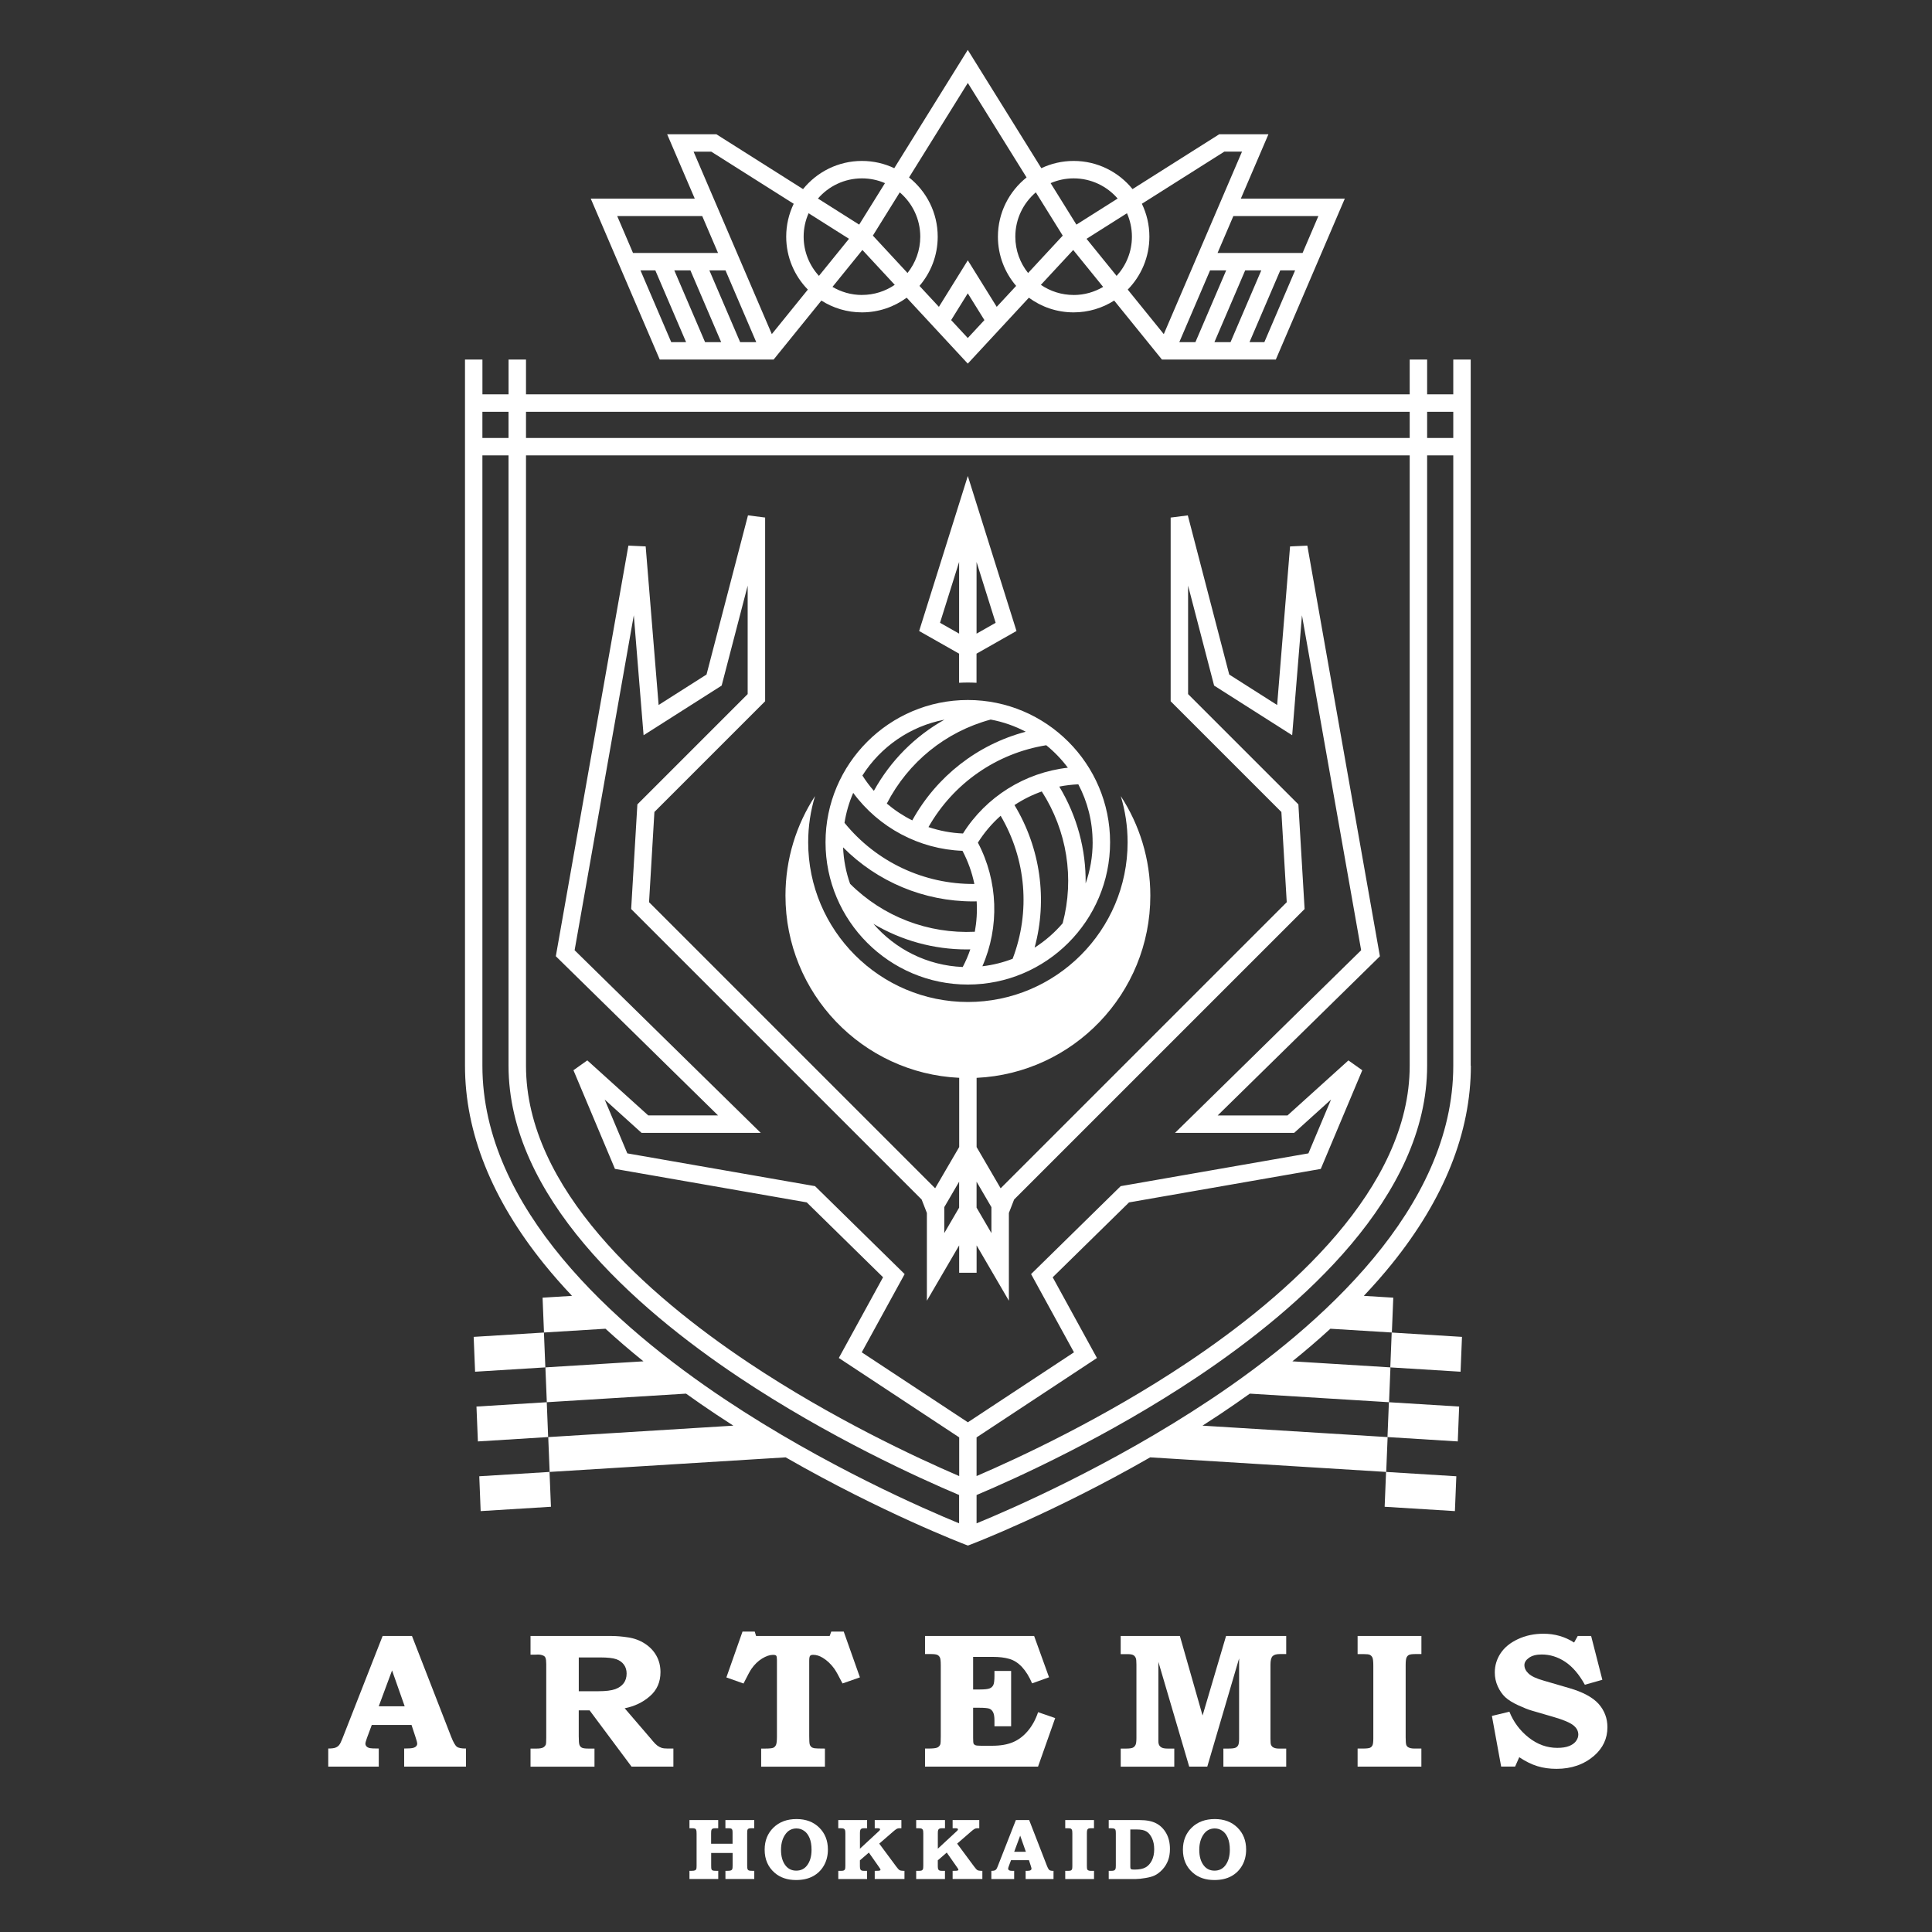 <svg width="500" height="500" viewBox="0 0 500 500" fill="none" xmlns="http://www.w3.org/2000/svg">
<rect x="0" y="0" width="500" height="500" fill="#333333" stroke="none"/>
<mask id="mask0_886_143" style="mask-type:alpha" maskUnits="userSpaceOnUse" x="0" y="0" width="500" height="500">
<rect width="500" height="500" fill="#D9D9D9"/>
</mask>
<g mask="url(#mask0_886_143)">
<path d="M263.068 163.302L250.471 123.186L237.874 163.302L248.211 169.167V176.703C248.959 176.663 249.707 176.639 250.463 176.639C251.219 176.639 251.975 176.663 252.723 176.703V169.167L263.06 163.302H263.068ZM252.731 163.986V145.436L257.673 161.185L252.731 163.986ZM243.277 161.177L248.219 145.428V163.978L243.277 161.177Z" fill="#fff"/>
<path d="M250.468 181.16C230.167 181.16 213.646 197.68 213.646 217.981C213.646 238.282 230.167 254.802 250.468 254.802C270.768 254.802 287.289 238.282 287.289 217.981C287.289 197.68 270.768 181.16 250.468 181.16ZM282.777 217.981C282.777 221.713 282.132 225.294 280.962 228.629C281.074 219.883 278.75 211.217 274.142 203.569C275.758 203.251 277.405 203.052 279.068 202.98C281.432 207.469 282.769 212.562 282.769 217.973L282.777 217.981ZM276.37 198.683C265.285 199.917 255.21 206.172 249.218 215.705C246.146 215.586 243.146 215.005 240.289 214.05C246.719 202.726 257.9 194.935 270.768 192.866C272.861 194.561 274.747 196.519 276.362 198.683H276.37ZM262.07 248.133C259.595 249.088 256.969 249.749 254.24 250.067C258.704 239.857 258.322 228.024 253.078 218.069C254.725 215.458 256.707 213.127 258.967 211.121C265.572 222.358 266.726 235.95 262.07 248.125V248.133ZM256.388 186.221C259.603 186.818 262.651 187.892 265.46 189.372C253.014 192.659 242.39 200.911 236.096 212.315C233.732 211.137 231.52 209.673 229.507 207.962C235.053 197.219 244.738 189.364 256.388 186.221ZM249.091 220.193C250.531 222.923 251.558 225.812 252.163 228.772C239.128 228.875 226.777 223.074 218.556 212.944C218.986 210.23 219.75 207.636 220.809 205.193C227.43 214.185 237.87 219.772 249.099 220.193H249.091ZM218.19 219.294C227.048 228.223 239.136 233.284 251.828 233.284C252.139 233.284 252.449 233.276 252.759 233.268C252.919 235.894 252.759 238.544 252.282 241.138C240.21 241.711 228.552 237.247 220.005 228.732C218.954 225.764 218.326 222.589 218.19 219.294ZM244.451 186.237C236.812 190.51 230.469 196.861 226.156 204.667C225.074 203.434 224.079 202.105 223.188 200.704C227.899 193.296 235.531 187.932 244.451 186.245V186.237ZM226.037 239.085C233.294 243.398 241.618 245.714 250.213 245.714C250.507 245.714 250.81 245.698 251.112 245.698C250.587 247.258 249.926 248.786 249.155 250.258C239.931 249.884 231.695 245.635 226.037 239.085ZM267.752 245.253C271.126 232.83 269.28 219.509 262.548 208.352C264.744 206.896 267.123 205.71 269.614 204.827C276.14 214.989 278.105 227.3 275.018 238.942C272.925 241.385 270.474 243.518 267.752 245.253Z" fill="#fff"/>
<path d="M321.127 51.406L328.273 34.742H315.54L293.099 48.939C289.502 44.499 284.011 41.65 277.86 41.65C274.867 41.65 272.034 42.326 269.496 43.528L250.461 12.914L231.433 43.528C228.895 42.326 226.062 41.65 223.07 41.65C216.918 41.65 211.427 44.499 207.83 48.939L185.389 34.742H172.657L179.803 51.406H152.889L170.739 93.05H200.215L212.573 77.787C215.613 79.72 219.21 80.842 223.07 80.842C227.399 80.842 231.402 79.426 234.648 77.046L250.461 94.108L266.273 77.046C269.52 79.434 273.523 80.842 277.852 80.842C281.711 80.842 285.308 79.72 288.348 77.787L300.707 93.05H330.183L348.032 51.406H321.119H321.127ZM277.86 46.162C282.404 46.162 286.478 48.191 289.247 51.382L278.576 58.131L271.899 47.395C273.729 46.608 275.743 46.162 277.86 46.162ZM223.07 46.162C225.186 46.162 227.2 46.6 229.03 47.395L222.353 58.131L211.682 51.382C214.451 48.191 218.526 46.162 223.07 46.162ZM159.733 55.918H181.736L185.827 65.468H163.823L159.733 55.918ZM173.715 88.546L165.757 69.98H169.601L177.559 88.546H173.715ZM182.469 88.546L174.511 69.98H178.681L186.639 88.546H182.469ZM191.549 88.546L183.591 69.98H187.761L195.718 88.546H191.549ZM199.745 86.469L179.5 39.255H184.084L205.411 52.743C204.17 55.313 203.469 58.202 203.469 61.242C203.469 66.574 205.61 71.404 209.072 74.946L199.745 86.469ZM211.945 71.404C209.494 68.722 207.982 65.157 207.982 61.25C207.982 59.093 208.443 57.04 209.263 55.186L219.719 61.799L211.937 71.404H211.945ZM223.07 76.338C220.284 76.338 217.682 75.566 215.446 74.245L223.189 64.688L231.561 73.712C229.142 75.367 226.221 76.33 223.078 76.33L223.07 76.338ZM225.895 60.98L232.858 49.783C236.097 52.552 238.166 56.658 238.166 61.25C238.166 64.799 236.924 68.062 234.863 70.648L225.903 60.98H225.895ZM250.461 87.479L246.155 82.84L250.461 75.916L254.766 82.84L250.461 87.479ZM257.949 79.41L250.469 67.37L242.988 79.41L237.959 73.991C240.895 70.561 242.678 66.112 242.678 61.258C242.678 55.051 239.781 49.52 235.261 45.923L250.469 21.469L265.676 45.923C261.164 49.52 258.259 55.051 258.259 61.258C258.259 66.12 260.042 70.561 262.978 73.991L257.949 79.41ZM266.066 70.648C264.005 68.07 262.764 64.807 262.764 61.25C262.764 56.658 264.825 52.552 268.071 49.783L275.035 60.98L266.074 70.648H266.066ZM277.86 76.338C274.716 76.338 271.796 75.367 269.377 73.72L277.748 64.696L285.491 74.253C283.247 75.574 280.653 76.346 277.868 76.346L277.86 76.338ZM281.202 61.799L291.659 55.186C292.478 57.04 292.94 59.093 292.94 61.25C292.94 65.165 291.428 68.722 288.977 71.404L281.194 61.799H281.202ZM301.184 86.469L291.858 74.946C295.319 71.412 297.46 66.574 297.46 61.242C297.46 58.194 296.76 55.313 295.518 52.735L316.845 39.246H321.429L301.192 86.461L301.184 86.469ZM305.203 88.546L313.161 69.98H317.331L309.373 88.546H305.203ZM314.291 88.546L322.249 69.98H326.419L318.461 88.546H314.291ZM327.214 88.546H323.371L331.329 69.98H335.172L327.214 88.546ZM315.102 65.468L319.193 55.918H341.196L337.106 65.468H315.102Z" fill="#fff"/>
<path d="M122.586 345.983L122.952 354.999L141.136 353.877L140.77 344.86L122.586 345.983Z" fill="#fff"/>
<path d="M123.311 364.016L123.677 373.04L141.861 371.91L141.502 362.894L123.311 364.016Z" fill="#fff"/>
<path d="M124.393 391.072L142.584 389.95L142.218 380.934L124.035 382.056L124.393 391.072Z" fill="#fff"/>
<path d="M377.994 354.999L378.36 345.983L360.169 344.86L359.811 353.877L377.994 354.999Z" fill="#fff"/>
<path d="M377.27 373.04L377.628 364.016L359.445 362.894L359.079 371.91L377.27 373.04Z" fill="#fff"/>
<path d="M376.53 391.072L376.896 382.056L358.712 380.934L358.346 389.95L376.53 391.072Z" fill="#fff"/>
<path d="M380.618 275.819V93.05H376.106V102.058H369.341V93.05H364.829V102.058H136.128V93.05H131.616V102.058H124.852V93.05H120.34V275.811C120.34 293.04 127.231 310.308 140.823 327.139C143.043 329.892 145.463 332.638 148.041 335.367L140.417 335.837L140.783 344.853L156.699 343.874C159.787 346.707 163.065 349.517 166.527 352.31L141.149 353.877L141.516 362.894L177.549 360.673C180.055 362.472 182.634 364.255 185.3 366.029C186.796 367.024 188.292 368.003 189.788 368.958L141.882 371.918L142.248 380.934L203.332 377.162C228.256 391.478 249.432 399.58 249.695 399.683L250.499 399.985L251.302 399.683C251.565 399.588 272.733 391.478 297.665 377.162L358.75 380.934L359.116 371.918L311.209 368.958C312.705 368.003 314.201 367.024 315.697 366.029C318.363 364.255 320.934 362.472 323.448 360.673L359.482 362.894L359.848 353.877L334.47 352.31C337.932 349.517 341.21 346.707 344.298 343.874L360.214 344.853L360.58 335.837L352.956 335.367C355.535 332.638 357.954 329.892 360.174 327.139C373.766 310.308 380.658 293.04 380.658 275.811L380.618 275.819ZM369.341 106.579H376.106V113.343H369.341V106.579ZM136.128 106.579H364.829V113.343H136.128V106.579ZM124.844 106.579H131.608V113.343H124.844V106.579ZM248.223 394.24C239.509 390.667 213.471 379.382 187.719 362.225C159.039 343.118 124.844 312.616 124.844 275.811V117.847H131.608V275.811C131.608 309.536 164.02 338.264 191.204 356.416C214.37 371.886 237.885 382.542 248.215 386.903V394.232L248.223 394.24ZM248.223 382.001C237.289 377.297 215.341 367.111 193.719 352.668C167.442 335.121 136.128 307.547 136.128 275.811V117.847H364.829V275.811C364.829 307.547 333.507 335.121 307.238 352.668C285.617 367.111 263.669 377.297 252.735 382.001V371.998L283.89 351.45L272.438 330.561L292.19 311.183L341.815 302.517L352.558 276.981L348.969 274.434L333.197 288.679H315.132L357.118 247.481L338.338 141.211L333.865 141.418L330.523 182.457L318.125 174.571L307.405 133.381L302.965 133.946V181.486L331.621 210.142L333.006 233.491L258.966 307.531L252.743 296.859V278.946C277.77 277.768 297.705 257.11 297.705 231.788C297.705 222.286 294.888 213.437 290.057 206.028C291.203 209.816 291.824 213.827 291.824 217.981C291.824 240.772 273.282 259.314 250.491 259.314C227.699 259.314 209.157 240.772 209.157 217.981C209.157 213.827 209.778 209.816 210.924 206.028C206.094 213.437 203.277 222.278 203.277 231.78C203.277 257.102 223.211 277.76 248.239 278.938V296.851L242.015 307.523L167.975 233.483L169.36 210.134L198.016 181.478V133.938L193.576 133.373L182.849 174.563L170.45 182.449L167.1 141.41L162.628 141.203L143.847 247.473L185.833 288.671H167.769L151.996 274.426L148.407 276.973L159.15 302.509L208.783 311.175L228.535 330.553L217.083 351.442L248.239 371.99V381.993L248.223 382.001ZM256.578 312.409V319.125L252.735 312.536V305.82L256.578 312.409ZM248.223 305.82V312.536L244.379 319.125V312.409L248.223 305.82ZM250.475 368.082L223.02 349.978L234.121 329.733L210.932 306.974L162.349 298.491L156.492 284.564L166.034 293.183H196.878L148.709 245.921L164.028 159.236L166.559 190.279L186.764 177.428L193.496 151.572V179.632L164.951 208.177L163.344 235.257L238.522 310.435L239.875 313.913V336.625L248.231 322.301V329.383H252.743V322.301L261.098 336.625V313.913L262.451 310.435L337.629 235.257L336.022 208.177L307.477 179.632V151.572L314.209 177.428L334.414 190.279L336.945 159.236L352.264 245.921L304.095 293.183H334.932L344.473 284.564L338.616 298.491L290.033 306.974L266.844 329.733L277.945 349.978L250.491 368.082H250.475ZM313.238 362.225C287.487 379.382 261.449 390.667 252.735 394.24V386.911C263.064 382.55 286.58 371.894 309.745 356.424C336.929 338.264 369.341 309.544 369.341 275.819V117.855H376.106V275.819C376.106 312.616 341.919 343.118 313.231 362.233L313.238 362.225Z" fill="#fff"/>
<path d="M99.028 423.389H106.619L116.766 449.483C117.315 450.876 117.8 451.727 118.23 452.054C118.66 452.38 119.448 452.531 120.594 452.515V457.194H104.598V452.515L105.569 452.491C106.46 452.491 107.081 452.372 107.439 452.141C107.797 451.91 107.972 451.616 107.972 451.282C107.972 450.987 107.821 450.39 107.511 449.491L106.5 446.412H96.219L94.953 449.825C94.699 450.55 94.563 451.027 94.563 451.258C94.563 451.513 94.659 451.751 94.842 451.958C95.025 452.165 95.327 452.324 95.749 452.42C96.028 452.483 96.784 452.515 98.025 452.515V457.194H84.95V452.515C85.794 452.515 86.406 452.444 86.788 452.3C87.178 452.157 87.497 451.934 87.743 451.648C87.99 451.353 88.269 450.812 88.579 450.024L99.02 423.397L99.028 423.389ZM98.017 441.589H104.733L101.463 432.302L98.017 441.589Z" fill="#fff"/>
<path d="M137.301 423.389H158.159C159.503 423.389 160.968 423.509 162.559 423.755C164.151 423.994 165.591 424.527 166.872 425.355C168.154 426.183 169.156 427.217 169.865 428.482C170.573 429.74 170.931 431.164 170.931 432.748C170.931 435.318 170.016 437.395 168.178 438.987C166.347 440.578 164.175 441.613 161.668 442.098L168.623 450.192L168.918 450.558C169.371 451.107 169.785 451.513 170.151 451.783C170.525 452.046 170.891 452.237 171.265 452.356C171.639 452.467 172.157 452.523 172.817 452.523H174.273V457.202H163.443L152.588 442.64H149.779V449.38C149.779 450.542 149.843 451.282 149.97 451.6C150.097 451.918 150.304 452.149 150.591 452.3C150.869 452.452 151.442 452.531 152.302 452.531H153.853V457.21H137.301V452.531H138.813C139.609 452.531 140.174 452.444 140.508 452.276C140.842 452.109 141.089 451.855 141.248 451.513C141.328 451.322 141.368 450.717 141.368 449.698V430.679C141.368 429.939 141.304 429.406 141.184 429.087C141.065 428.769 140.866 428.57 140.588 428.467C140.198 428.291 139.752 428.196 139.251 428.196L138.566 428.22H137.301V423.397V423.389ZM149.787 428.944V437.69H154.8C156.774 437.69 158.246 437.507 159.225 437.149C160.204 436.782 160.936 436.265 161.429 435.589C161.923 434.912 162.169 434.085 162.169 433.114C162.169 432.223 161.939 431.459 161.477 430.822C161.015 430.185 160.363 429.708 159.511 429.406C158.66 429.103 157.275 428.944 155.357 428.944H149.787Z" fill="#fff"/>
<path d="M192.125 422.25H195.324L195.667 423.388H214.718L215.132 422.25H218.355L222.548 434.1L218.044 435.675C217.042 433.702 216.325 432.421 215.888 431.824C215.028 430.646 214.049 429.715 212.935 429.039C212.092 428.521 211.264 428.267 210.436 428.267C210.047 428.267 209.784 428.362 209.641 428.545C209.497 428.728 209.426 429.158 209.426 429.818V449.252C209.426 450.397 209.466 451.114 209.545 451.408C209.625 451.703 209.768 451.925 209.959 452.1C210.158 452.268 210.421 452.387 210.763 452.443C211.105 452.498 212.012 452.53 213.492 452.53V457.209H196.988V452.53H197.99C199.096 452.53 199.805 452.459 200.115 452.323C200.425 452.188 200.656 451.941 200.823 451.599C200.983 451.249 201.07 450.533 201.07 449.427V429.556C201.07 428.991 201.006 428.633 200.879 428.489C200.752 428.346 200.473 428.275 200.051 428.275C199.208 428.275 198.277 428.593 197.242 429.222C196.208 429.85 195.285 430.742 194.481 431.887C194.155 432.341 193.47 433.606 192.42 435.691L187.987 434.116L192.157 422.266L192.125 422.25Z" fill="#fff"/>
<path d="M239.404 423.389H267.631L271.491 434.077L267.106 435.652C266.366 433.91 265.49 432.501 264.504 431.435C263.509 430.368 262.411 429.66 261.209 429.318C260.007 428.968 258.607 428.801 257.007 428.801H251.843V437.236H253.538C254.811 437.236 255.67 437.141 256.116 436.958C256.562 436.775 256.88 436.48 257.071 436.082C257.262 435.684 257.365 434.896 257.365 433.719V432.438H261.679V446.762H257.365V445.297C257.365 444.303 257.246 443.586 257.015 443.133C256.784 442.679 256.466 442.369 256.06 442.21C255.654 442.051 254.763 441.963 253.371 441.963H251.843V449.738C251.843 450.566 251.882 451.067 251.962 451.242C252.042 451.417 252.201 451.56 252.431 451.656C252.662 451.751 253.172 451.799 253.943 451.799H256.776C258.893 451.799 260.676 451.497 262.132 450.884C263.588 450.279 264.886 449.292 266.024 447.939C267.162 446.587 268.037 444.971 268.658 443.109L273.082 444.637L268.642 457.202H239.396V452.523H240.248C241.378 452.523 242.134 452.444 242.524 452.284C242.914 452.125 243.184 451.839 243.352 451.433C243.431 451.194 243.471 450.502 243.471 449.372V430.957C243.471 429.955 243.399 429.302 243.264 428.992C243.129 428.689 242.914 428.459 242.619 428.299C242.325 428.148 241.752 428.069 240.901 428.069H239.396V423.389H239.404Z" fill="#fff"/>
<path d="M290.049 423.389H305.352L311.225 443.976L317.304 423.389H332.87V428.069H331.199C330.292 428.069 329.671 428.26 329.321 428.642C328.971 429.024 328.796 429.74 328.796 430.79V449.985C328.796 450.828 328.843 451.353 328.939 451.56C329.082 451.887 329.289 452.109 329.544 452.237C329.902 452.428 330.371 452.531 330.952 452.531H332.87V457.21H316.612V452.531H317.869C318.792 452.531 319.413 452.46 319.732 452.316C320.058 452.173 320.297 451.95 320.448 451.648C320.599 451.345 320.678 450.796 320.678 449.985V429.191L312.442 457.202H307.763L299.789 430.09V450.637C299.789 451.107 299.877 451.473 300.044 451.727C300.211 451.99 300.458 452.181 300.768 452.324C301.086 452.46 301.588 452.531 302.28 452.531H303.903V457.21H290.041V452.531H291.401C292.261 452.531 292.85 452.452 293.168 452.3C293.486 452.149 293.717 451.902 293.876 451.576C294.036 451.242 294.107 450.637 294.107 449.746V430.798C294.107 429.923 294.051 429.358 293.94 429.103C293.797 428.745 293.574 428.49 293.28 428.331C292.985 428.172 292.524 428.092 291.887 428.092H290.033V423.413L290.049 423.389Z" fill="#fff"/>
<path d="M351.354 423.389H367.859V428.069H366.355C365.479 428.069 364.906 428.148 364.62 428.299C364.333 428.451 364.127 428.697 363.991 429.024C363.856 429.358 363.784 429.987 363.784 430.926V449.634C363.784 450.653 363.84 451.306 363.951 451.6C364.063 451.895 364.262 452.101 364.532 452.229C364.875 452.42 365.384 452.523 366.06 452.523H367.851V457.202H351.346V452.523H352.683C353.646 452.523 354.267 452.452 354.561 452.316C354.856 452.181 355.07 451.958 355.206 451.664C355.341 451.361 355.413 450.772 355.413 449.881V431.101C355.413 430.05 355.341 429.358 355.206 429.032C355.07 428.697 354.84 428.443 354.513 428.268C354.283 428.14 353.734 428.077 352.858 428.077H351.346V423.397L351.354 423.389Z" fill="#fff"/>
<path d="M411.783 423.389L414.687 434.729L410.159 436.01C408.663 433.304 406.96 431.323 405.058 430.065C403.156 428.808 401.127 428.179 398.986 428.179C397.602 428.179 396.503 428.466 395.708 429.031C394.912 429.596 394.514 430.225 394.514 430.925C394.514 431.721 394.88 432.453 395.604 433.129C396.312 433.806 397.626 434.418 399.527 434.952L406.021 436.846C409.626 437.88 412.188 439.257 413.724 440.968C415.244 442.695 416 444.708 416 447.008C416 449.936 414.838 452.411 412.515 454.424C409.912 456.653 406.682 457.775 402.822 457.775C401.031 457.775 399.384 457.544 397.88 457.082C396.376 456.621 394.808 455.849 393.177 454.767L392.111 457.186H388.498L386.103 444.079L390.631 442.989C391.697 445.655 393.36 447.883 395.612 449.666C397.864 451.448 400.339 452.347 403.037 452.347C404.246 452.347 405.257 452.196 406.053 451.886C406.857 451.576 407.454 451.154 407.859 450.605C408.265 450.056 408.464 449.491 408.464 448.91C408.464 447.939 407.995 447.111 407.056 446.411C406.101 445.719 404.437 445.034 402.066 444.35L396.416 442.703C395.556 442.464 394.403 442.002 392.938 441.334C391.474 440.665 390.352 439.965 389.572 439.241C388.792 438.517 388.14 437.578 387.622 436.44C387.105 435.302 386.851 434.1 386.851 432.843C386.851 431.052 387.344 429.397 388.339 427.885C389.333 426.373 390.829 425.147 392.819 424.216C394.816 423.277 397.021 422.808 399.448 422.808C402.368 422.808 405.01 423.564 407.374 425.084L408.321 423.389H411.783Z" fill="#fff"/>
<path d="M178.423 471.032H185.872V473.141H185.188C184.814 473.141 184.551 473.181 184.416 473.253C184.28 473.332 184.177 473.436 184.121 473.579C184.065 473.722 184.034 474.032 184.034 474.502V477.16H189.588V474.303C189.588 473.953 189.564 473.714 189.525 473.595C189.469 473.42 189.365 473.3 189.23 473.237C189.095 473.173 188.784 473.141 188.315 473.141H187.734V471.032H195.199V473.141H194.578C194.156 473.141 193.878 473.173 193.734 473.245C193.599 473.316 193.496 473.412 193.448 473.547C193.392 473.682 193.368 474.001 193.368 474.502V482.77C193.368 483.28 193.4 483.614 193.472 483.757C193.543 483.9 193.647 484.012 193.79 484.075C193.933 484.139 194.26 484.171 194.769 484.171H195.206V486.28H187.742V484.171H188.235C188.697 484.171 189.007 484.131 189.166 484.059C189.334 483.988 189.445 483.884 189.509 483.741C189.572 483.606 189.604 483.28 189.604 482.77V479.547H184.05V482.77C184.05 483.28 184.073 483.598 184.113 483.725C184.185 483.908 184.296 484.028 184.447 484.083C184.599 484.139 184.909 484.171 185.371 484.171H185.88V486.28H178.431V484.171H178.941C179.362 484.171 179.665 484.131 179.832 484.059C179.999 483.988 180.118 483.884 180.182 483.757C180.246 483.622 180.278 483.335 180.278 482.898V474.605C180.278 474.088 180.246 473.754 180.182 473.595C180.118 473.436 180.023 473.324 179.888 473.253C179.752 473.181 179.498 473.141 179.116 473.141H178.431V471.032H178.423Z" fill="#fff"/>
<path d="M206.143 470.77C208.563 470.77 210.52 471.502 212.016 472.982C213.512 474.455 214.26 476.349 214.26 478.656C214.26 480.208 213.918 481.585 213.234 482.787C212.55 483.988 211.603 484.919 210.393 485.572C209.183 486.224 207.727 486.551 206.024 486.551C203.772 486.551 201.926 485.93 200.493 484.689C198.759 483.192 197.891 481.195 197.891 478.696C197.891 476.373 198.647 474.471 200.167 472.99C201.687 471.51 203.676 470.77 206.128 470.77H206.143ZM206.183 473.197C205.021 473.197 204.098 473.635 203.414 474.502C202.554 475.593 202.125 477.009 202.125 478.736C202.125 480.463 202.523 481.832 203.326 482.834C204.019 483.694 204.934 484.123 206.072 484.123C207.21 484.123 208.133 483.694 208.817 482.834C209.629 481.808 210.027 480.431 210.027 478.712C210.027 477.503 209.852 476.484 209.51 475.664C209.159 474.837 208.698 474.224 208.101 473.818C207.512 473.412 206.868 473.205 206.175 473.205L206.183 473.197Z" fill="#fff"/>
<path d="M216.958 471.032H224.406V473.141H223.913C223.436 473.141 223.149 473.165 223.038 473.221C222.863 473.3 222.735 473.412 222.664 473.563C222.592 473.714 222.552 473.985 222.552 474.383V478.441L227.311 474.032C227.526 473.834 227.653 473.706 227.693 473.635C227.741 473.563 227.757 473.507 227.757 473.452C227.757 473.348 227.717 473.276 227.629 473.221C227.55 473.173 227.335 473.141 226.993 473.141H226.38V471.032H233.279V473.141H233.049C232.73 473.141 232.508 473.157 232.38 473.189C232.253 473.221 232.102 473.292 231.927 473.404C231.751 473.515 231.513 473.69 231.234 473.937L227.55 477.128L231.95 483.065C232.332 483.574 232.603 483.876 232.778 483.972C233.009 484.107 233.343 484.171 233.781 484.171H234.075V486.28H226.38V484.171H226.682C227.247 484.171 227.582 484.147 227.701 484.091C227.82 484.044 227.884 483.972 227.884 483.892C227.884 483.805 227.773 483.598 227.542 483.272L224.86 479.444L222.544 481.449V482.985C222.544 483.359 222.584 483.622 222.656 483.773C222.727 483.916 222.831 484.02 222.966 484.083C223.101 484.147 223.372 484.179 223.778 484.179H224.398V486.288H216.95V484.179H217.507C217.937 484.179 218.231 484.147 218.374 484.075C218.518 484.004 218.629 483.892 218.693 483.741C218.748 483.614 218.78 483.319 218.78 482.842V474.51C218.78 474.056 218.748 473.754 218.685 473.603C218.621 473.452 218.51 473.332 218.366 473.261C218.223 473.181 217.953 473.149 217.571 473.149H216.942V471.04L216.958 471.032Z" fill="#fff"/>
<path d="M237.115 471.032H244.564V473.141H244.071C243.593 473.141 243.307 473.165 243.195 473.221C243.02 473.3 242.893 473.412 242.821 473.563C242.742 473.706 242.71 473.985 242.71 474.383V478.441L247.469 474.032C247.683 473.834 247.811 473.706 247.851 473.635C247.898 473.563 247.914 473.507 247.914 473.452C247.914 473.348 247.874 473.276 247.787 473.221C247.707 473.173 247.492 473.141 247.15 473.141H246.538V471.032H253.437V473.141H253.206C252.888 473.141 252.665 473.157 252.538 473.189C252.41 473.221 252.259 473.292 252.084 473.404C251.909 473.515 251.67 473.69 251.392 473.937L247.707 477.128L252.108 483.065C252.49 483.574 252.761 483.876 252.936 483.972C253.166 484.107 253.501 484.171 253.938 484.171H254.233V486.28H246.538V484.171H246.84C247.405 484.171 247.739 484.147 247.859 484.091C247.978 484.044 248.042 483.972 248.042 483.892C248.042 483.805 247.93 483.598 247.699 483.272L245.018 479.444L242.702 481.449V482.985C242.702 483.359 242.742 483.622 242.813 483.773C242.885 483.916 242.988 484.02 243.124 484.083C243.259 484.147 243.529 484.179 243.935 484.179H244.556V486.288H237.107V484.179H237.672C238.102 484.179 238.397 484.147 238.54 484.075C238.683 484.004 238.794 483.892 238.858 483.741C238.914 483.614 238.946 483.319 238.946 482.842V474.51C238.946 474.056 238.914 473.754 238.85 473.603C238.787 473.452 238.675 473.332 238.532 473.261C238.389 473.181 238.118 473.149 237.736 473.149H237.107V471.04L237.115 471.032Z" fill="#fff"/>
<path d="M262.925 471.032H266.347L270.923 482.81C271.169 483.439 271.392 483.821 271.583 483.972C271.774 484.115 272.132 484.187 272.649 484.179V486.288H265.432V484.179H265.869C266.267 484.171 266.554 484.115 266.713 484.012C266.872 483.908 266.952 483.773 266.952 483.622C266.952 483.486 266.88 483.224 266.745 482.81L266.291 481.417H261.652L261.079 482.961C260.959 483.287 260.904 483.502 260.904 483.606C260.904 483.725 260.943 483.829 261.031 483.924C261.111 484.02 261.254 484.091 261.437 484.131C261.564 484.163 261.906 484.179 262.463 484.179V486.288H256.559V484.179C256.941 484.179 257.211 484.147 257.386 484.083C257.561 484.02 257.705 483.916 257.816 483.789C257.927 483.662 258.055 483.415 258.19 483.057L262.901 471.04L262.925 471.032ZM262.463 479.245H265.495L264.023 475.059L262.471 479.245H262.463Z" fill="#fff"/>
<path d="M275.675 471.032H283.124V473.141H282.447C282.058 473.141 281.795 473.173 281.668 473.245C281.54 473.316 281.445 473.42 281.381 473.571C281.317 473.722 281.286 474.009 281.286 474.43V482.874C281.286 483.335 281.309 483.63 281.365 483.757C281.413 483.892 281.5 483.98 281.628 484.044C281.779 484.131 282.01 484.179 282.32 484.179H283.132V486.288H275.683V484.179H276.288C276.718 484.179 277.004 484.147 277.132 484.083C277.259 484.02 277.362 483.924 277.426 483.789C277.49 483.654 277.522 483.383 277.522 482.985V474.51C277.522 474.032 277.49 473.722 277.426 473.579C277.362 473.428 277.259 473.316 277.116 473.237C277.012 473.181 276.766 473.149 276.368 473.149H275.683V471.04L275.675 471.032Z" fill="#fff"/>
<path d="M286.937 471.032H294.934C296.749 471.032 298.197 471.319 299.263 471.9C300.338 472.473 301.189 473.324 301.826 474.454C302.462 475.584 302.781 476.937 302.781 478.521C302.781 479.619 302.621 480.606 302.295 481.473C301.969 482.34 301.484 483.12 300.847 483.821C300.202 484.513 299.518 485.038 298.778 485.388C298.221 485.651 297.441 485.866 296.422 486.033C295.404 486.2 294.592 486.288 293.979 486.288H286.937V484.179H287.462C287.907 484.179 288.202 484.139 288.345 484.067C288.48 483.996 288.6 483.868 288.687 483.693C288.743 483.558 288.775 483.256 288.775 482.786V474.454C288.775 473.985 288.743 473.69 288.679 473.555C288.616 473.42 288.512 473.316 288.369 473.253C288.226 473.189 287.923 473.149 287.462 473.149H286.937V471.04V471.032ZM292.523 473.467V482.969C292.523 483.287 292.539 483.486 292.579 483.558C292.634 483.669 292.722 483.741 292.833 483.781C292.945 483.821 293.215 483.845 293.645 483.845C294.839 483.845 295.778 483.662 296.454 483.287C297.131 482.921 297.672 482.325 298.085 481.513C298.499 480.701 298.706 479.73 298.706 478.6C298.706 477.47 298.515 476.523 298.125 475.704C297.735 474.884 297.25 474.303 296.677 473.969C296.104 473.635 295.276 473.467 294.202 473.467H292.515H292.523Z" fill="#fff"/>
<path d="M314.381 470.77C316.8 470.77 318.758 471.502 320.254 472.982C321.75 474.455 322.498 476.349 322.498 478.656C322.498 480.208 322.156 481.585 321.472 482.787C320.787 483.988 319.84 484.919 318.639 485.572C317.429 486.224 315.973 486.551 314.27 486.551C312.018 486.551 310.171 485.93 308.739 484.689C307.004 483.192 306.137 481.195 306.137 478.696C306.137 476.373 306.893 474.471 308.413 472.99C309.933 471.51 311.922 470.77 314.381 470.77ZM314.429 473.197C313.267 473.197 312.344 473.635 311.659 474.502C310.8 475.593 310.37 477.009 310.37 478.736C310.37 480.463 310.768 481.832 311.572 482.834C312.264 483.694 313.179 484.123 314.317 484.123C315.455 484.123 316.378 483.694 317.063 482.834C317.875 481.808 318.28 480.431 318.28 478.712C318.28 477.503 318.105 476.484 317.763 475.664C317.413 474.837 316.951 474.224 316.355 473.818C315.766 473.412 315.121 473.205 314.429 473.205V473.197Z" fill="#fff"/>
</g>
</svg>
